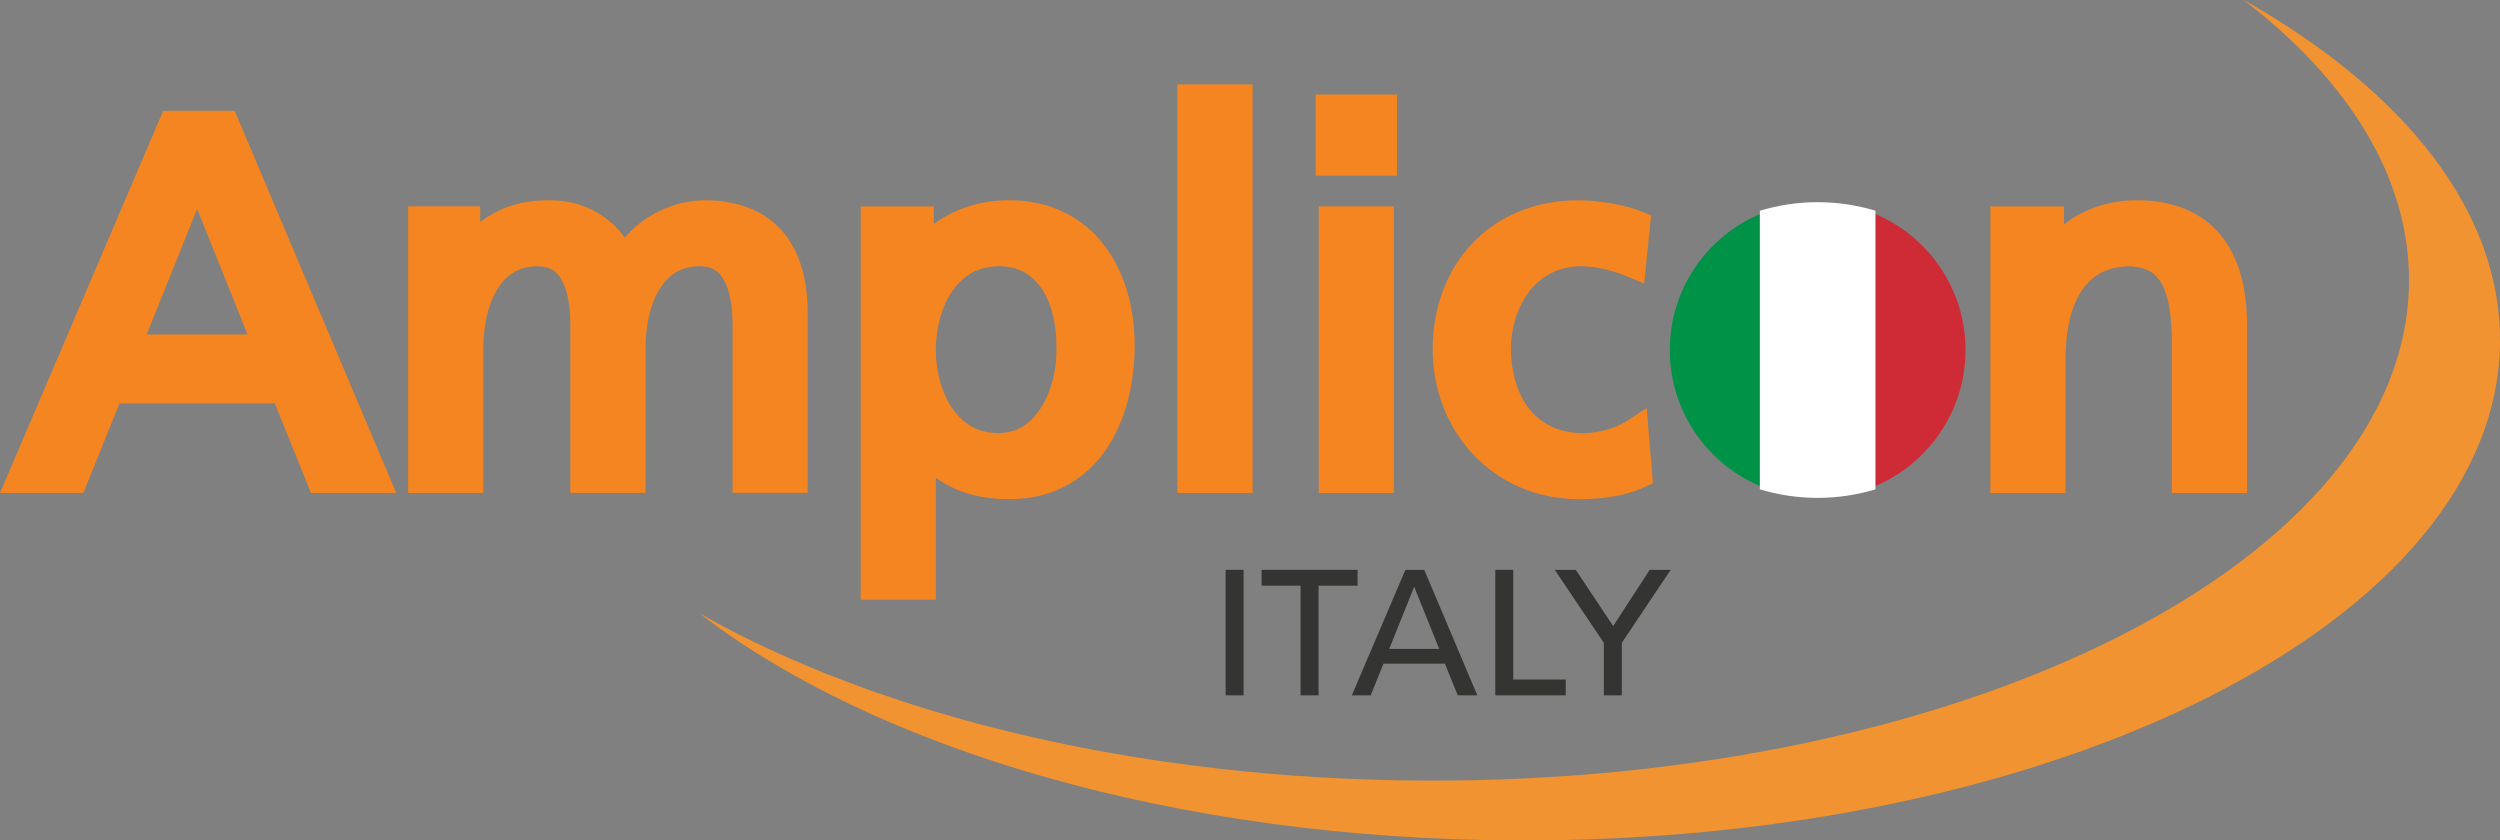 <?xml version="1.0" encoding="utf-8"?>
<!-- Generator: Adobe Illustrator 27.3.1, SVG Export Plug-In . SVG Version: 6.00 Build 0)  -->
<svg version="1.1" id="Layer_1" xmlns="http://www.w3.org/2000/svg" xmlns:xlink="http://www.w3.org/1999/xlink" x="0px" y="0px"
	 viewBox="0 0 152.977 51.426" enable-background="new 0 0 152.977 51.426" xml:space="preserve">
<rect x="0" y="0" width="152.977" height="51.426" fill="#808080" stroke="none"/>
<g display="none">
	<g display="inline">
		<path fill="#F48520" d="M137.051,7.968c6.408,4.935,10.138,10.857,10.108,17.211c-0.078,17.02-27.059,30.7-60.268,30.553
			c-17.565-0.079-33.351-4.013-44.316-10.219c10.758,8.282,29.071,13.784,49.881,13.879c33.209,0.149,60.193-13.528,60.271-30.552
			C152.762,20.824,146.818,13.495,137.051,7.968z"/>
	</g>
</g>
<g>
	<g>
		<polygon fill="none" points="8.976,20.468 15.15,20.468 12.063,12.786 		"/>
		<path fill="#F48520" d="M14.36,6.778H9.987L9.769,7.287L0,30.165H5.1l2.209-5.475h9.509l2.209,5.475h5.219L14.36,6.778z
			 M8.976,20.468l3.087-7.682l3.087,7.682H8.976z"/>
	</g>
	<path fill="#F48520" d="M48.003,14.305c-1.04-1.31-2.729-2.063-4.923-2.051c-1.392,0.007-3.438,0.61-4.847,2.288
		c-1.127-1.568-2.892-2.304-4.58-2.288c-1.677-0.023-3.125,0.431-4.266,1.341v-0.968h-4.412v0.838v16.7h4.599v-8.83
		c-0.004-1.367,0.284-2.705,0.842-3.615c0.577-0.906,1.283-1.411,2.489-1.429c0.871,0.029,1.194,0.339,1.548,0.998
		c0.323,0.663,0.451,1.67,0.447,2.583v10.292h4.6v-8.831c-0.004-1.367,0.284-2.705,0.842-3.615c0.574-0.906,1.283-1.411,2.489-1.429
		c0.871,0.029,1.194,0.339,1.548,1c0.323,0.661,0.451,1.667,0.447,2.581v10.291h4.597V19.157
		C49.422,17.318,49.043,15.608,48.003,14.305z"/>
	<g>
		<path fill="none" d="M63.765,17.7c-0.597-0.874-1.36-1.393-2.641-1.409c-1.312,0.013-2.184,0.577-2.851,1.519
			c-0.655,0.939-1.011,2.282-1.009,3.618c-0.005,1.181,0.316,2.521,0.958,3.488c0.654,0.966,1.512,1.573,2.869,1.587
			c1.209-0.01,2.008-0.612,2.636-1.593c0.611-0.975,0.921-2.312,0.917-3.403c0-0.044,0-0.099-0.002-0.189
			c0.002-0.056,0.002-0.118,0.002-0.188C64.646,19.852,64.346,18.578,63.765,17.7z"/>
		<path fill="#F48520" d="M67.558,14.995c-1.27-1.667-3.278-2.752-5.81-2.742c-1.961,0.001-3.505,0.635-4.608,1.457v-1.082h-4.474
			v0.836v23.234h4.6v-7.47c1.097,0.813,2.593,1.327,4.514,1.312c2.646,0.016,4.671-1.224,5.893-3.021
			c1.232-1.797,1.753-4.096,1.758-6.401C69.426,18.842,68.837,16.658,67.558,14.995z M64.644,21.506
			c0.004,1.092-0.306,2.429-0.917,3.403c-0.628,0.98-1.427,1.583-2.636,1.593c-1.357-0.014-2.215-0.621-2.869-1.587
			c-0.642-0.967-0.963-2.308-0.958-3.488c-0.002-1.336,0.354-2.679,1.009-3.618c0.668-0.941,1.539-1.506,2.851-1.519
			c1.28,0.017,2.044,0.536,2.641,1.409c0.581,0.878,0.882,2.151,0.879,3.429c0,0.069,0,0.132-0.002,0.188
			C64.644,21.407,64.644,21.462,64.644,21.506z"/>
	</g>
	<polygon fill="#F48520" points="72.047,5.162 72.047,5.998 72.047,30.165 76.644,30.165 76.644,5.162 	"/>
	<g>
		<polygon fill="#F48520" points="80.696,13.465 80.696,30.165 85.292,30.165 85.292,12.627 80.696,12.627 		"/>
		<polygon fill="#F48520" points="80.508,5.784 80.508,10.753 85.48,10.753 85.48,9.917 85.48,5.784 		"/>
	</g>
	<path fill="#F48520" d="M100.759,24.967l-1.175,0.77c-0.718,0.48-1.859,0.773-2.683,0.768c-3.194-0.01-4.394-2.511-4.454-5.105
		c0.033-2.728,1.586-5.101,4.267-5.107c0.805,0,1.829,0.196,2.853,0.621l1.039,0.435l0.115-1.122l0.312-3.052l-0.581-0.235
		c-1.005-0.4-2.545-0.676-3.86-0.685c-2.627-0.004-4.892,0.957-6.469,2.603c-1.581,1.644-2.46,3.947-2.458,6.542
		c0.009,4.943,3.662,9.133,8.927,9.143c1.106-0.004,2.616-0.086,4.022-0.73l0.532-0.245L100.759,24.967z"/>
	<g>
		<path fill="none" d="M114.76,21.396c0.003-1.341-0.417-2.659-1.135-3.593c-0.727-0.936-1.689-1.504-2.974-1.513
			c-1.304,0.008-2.275,0.579-3.005,1.513c-0.724,0.936-1.142,2.252-1.14,3.593c-0.002,1.268,0.354,2.598,1.038,3.545
			c0.696,0.944,1.638,1.548,3.105,1.56c1.449-0.012,2.381-0.61,3.073-1.558C114.409,23.994,114.762,22.664,114.76,21.396z"/>
	</g>
	<path fill="#F48520" d="M135.871,14.364c-1.146-1.395-2.938-2.121-5.153-2.11c-1.619,0.004-3.216,0.517-4.422,1.48v-1.105h-4.505
		v0.837v16.701h4.599v-8.179c-0.002-1.824,0.364-3.296,1.018-4.239c0.66-0.934,1.526-1.439,2.968-1.458
		c1.044,0.093,1.499,0.393,1.907,1.075c0.402,0.7,0.624,1.959,0.617,3.751v9.049h4.598V19.904
		C137.494,17.659,137.017,15.752,135.871,14.364z"/>
	<path fill="#F19330" d="M137.299,0c6.409,4.936,10.14,10.857,10.11,17.213c-0.078,17.021-27.059,30.702-60.268,30.553
		c-17.565-0.079-33.351-4.014-44.316-10.219c10.758,8.283,29.07,13.785,49.881,13.879c33.209,0.15,60.193-13.528,60.271-30.551
		C153.012,12.856,147.067,5.527,137.299,0z"/>
</g>
<g>
	<path fill="#343433" d="M74.996,34.87h1.1v7.679h-1.1V34.87z"/>
	<path fill="#343433" d="M79.584,35.837h-2.387V34.87h5.875v0.968h-2.388v6.711h-1.101V35.837z"/>
	<path fill="#343433" d="M85.997,34.87h1.155l3.246,7.679h-1.199l-0.781-1.937h-3.763l-0.781,1.937h-1.155L85.997,34.87z
		 M86.536,35.904l-1.529,3.806h3.059L86.536,35.904z"/>
	<path fill="#343433" d="M91.497,34.87h1.101v6.711h3.212v0.968h-4.312V34.87z"/>
	<path fill="#343433" d="M98.14,39.335l-3.003-4.466h1.287l2.288,3.443l2.233-3.443h1.287l-2.992,4.466v3.213H98.14V39.335z"/>
</g>
<g id="Layer_2" display="none">
</g>
<g>
	<path fill="#CE2B37" d="M120.272,21.419c0-3.941-2.525-7.285-6.042-8.525v17.051C117.747,28.703,120.272,25.36,120.272,21.419z"/>
	<path fill="#009246" d="M102.177,21.419c0,3.94,2.523,7.282,6.037,8.523V12.895C104.7,14.137,102.177,17.479,102.177,21.419z"/>
	<path fill="#FFFFFF" d="M114.76,12.893c-1.107-0.332-2.293-0.522-3.534-0.522c-1.243,0-2.431,0.191-3.54,0.524v17.047
		c1.109,0.333,2.297,0.524,3.54,0.524c1.241,0,2.427-0.19,3.534-0.522V12.893z"/>
</g>
</svg>
